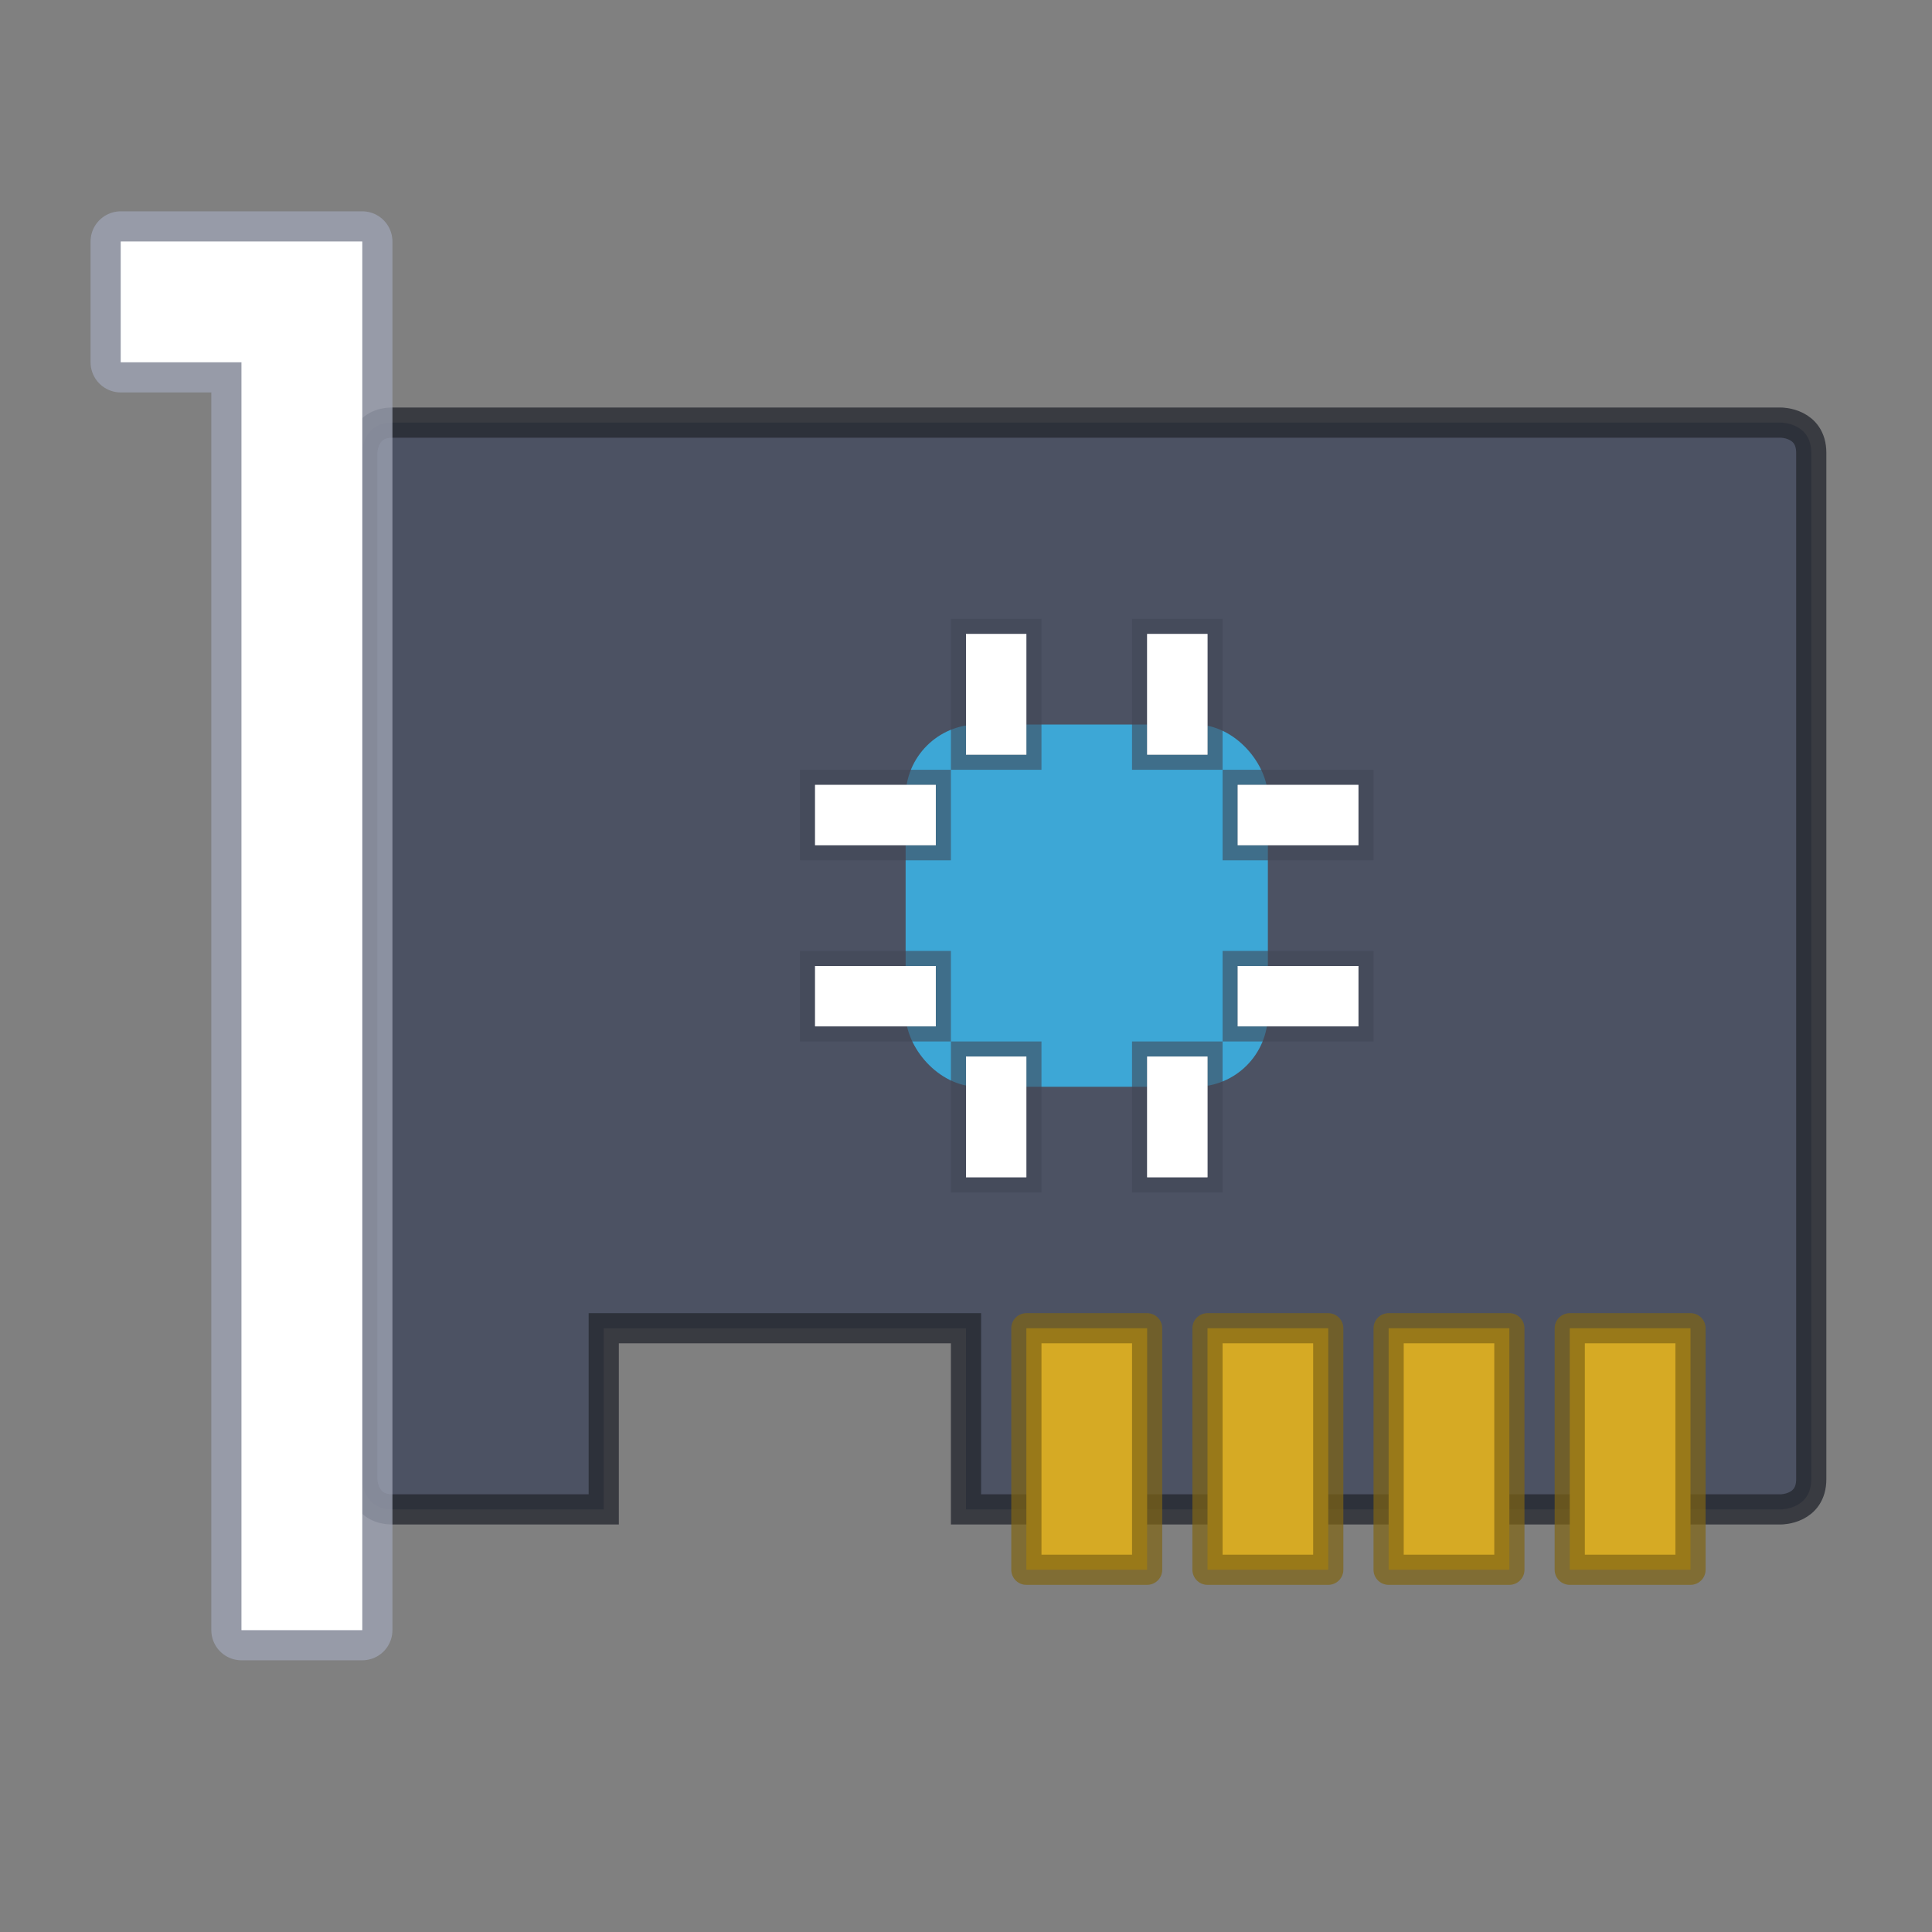 <svg xmlns="http://www.w3.org/2000/svg" width="64" height="64" version="1"><rect width="100%" height="100%" fill="#808080" stroke="none"/><path d="M13 14c-1 0-1 1-1 1v34s0 1 1 1h7v-6h12v6h27s1 0 1-1V15c0-1-1-1-1-1z" fill="#4c5263" stroke="#252830" stroke-opacity=".784"/><rect width="12" height="12" x="30" y="24" rx="2.4" ry="2.4" fill="#3da7d6"/><path d="M34 44h4v8h-4zm6 0h4v8h-4zm6 0h4v8h-4zm6 0h4v8h-4z" fill="#d6aa24" stroke="#7f6515" stroke-linecap="round" stroke-linejoin="round" stroke-opacity=".706" paint-order="markers stroke fill"/><path d="M32 21h2v4h-2zm6 0h2v4h-2zm-6 14h2v4h-2zm6 0h2v4h-2zm7-9v2h-4v-2zm0 6v2h-4v-2zm-14-6v2h-4v-2zm0 6v2h-4v-2z" stroke="#424655" stroke-opacity=".588" paint-order="markers stroke fill" fill="#fff"/><path d="M4 8v4h4v42h4V8H8z" fill="#fff" stroke="#9da2b3" stroke-width="2" stroke-linecap="round" stroke-linejoin="round" stroke-opacity=".784" paint-order="markers stroke fill"/><path d="M32 21h2v4h-2zm6 0h2v4h-2zm-6 14h2v4h-2zm6 0h2v4h-2zm7-9v2h-4v-2zm0 6v2h-4v-2zm-14-6v2h-4v-2zm0 6v2h-4v-2z" stroke-opacity=".588" paint-order="markers stroke fill" fill="#fff"/><path d="M4 8v4h4v42h4V8H8z" fill="#fff" paint-order="markers stroke fill"/></svg>